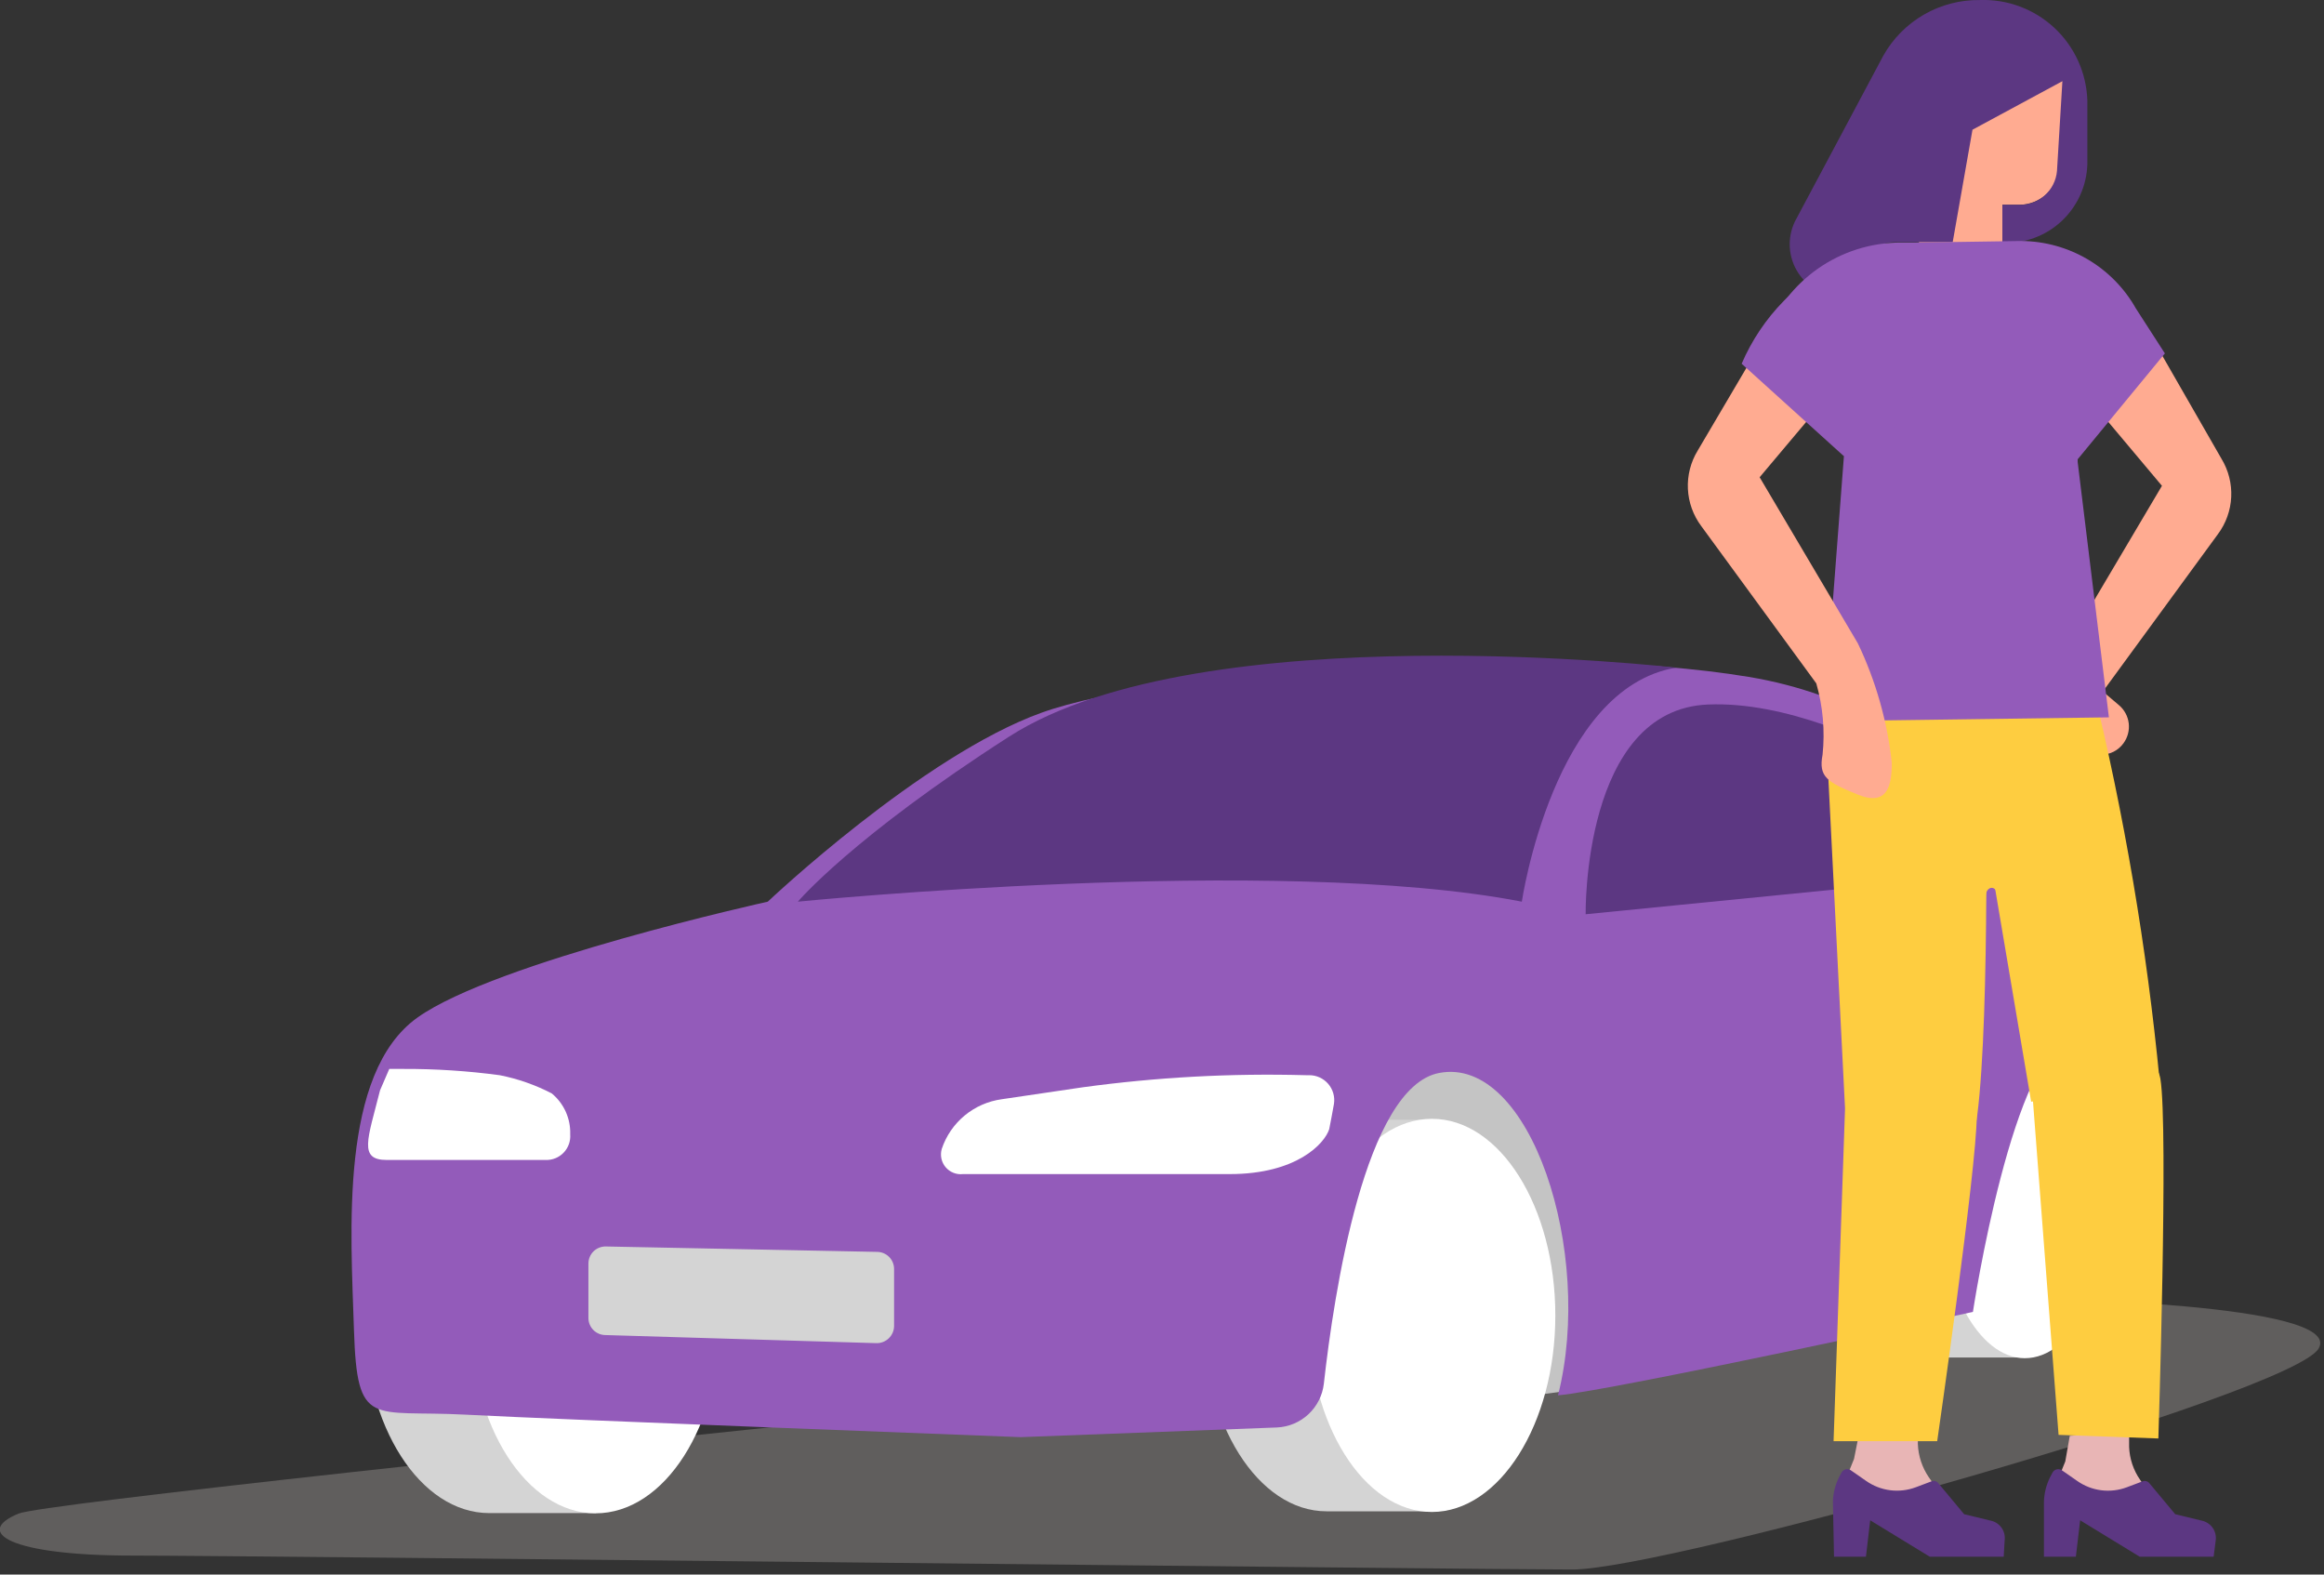 <svg width="155" height="105" viewBox="0 0 155 105" fill="none" xmlns="http://www.w3.org/2000/svg">
<rect x="0" y="0" width="155" height="105" fill="#333333" stroke="none"/>
<g clip-path="url(#clip0_4996_2622)">
<path d="M111.467 71.13H108.064V67.862C108.064 67.29 108.292 66.74 108.697 66.336C109.102 65.931 109.651 65.703 110.223 65.703H111.527L111.467 71.13Z" fill="white"/>
<path d="M115.65 71.13H112.188V65.703H113.492C114.063 65.707 114.61 65.936 115.014 66.34C115.418 66.744 115.646 67.291 115.65 67.862V71.13Z" fill="white"/>
<path d="M111.467 71.878H108.064V77.305H111.527L111.467 71.878Z" fill="white"/>
<path d="M115.65 71.878H112.188V77.305H115.65V71.878Z" fill="white"/>
<path opacity="0.3" d="M135.483 86.584C135.483 86.584 4.288 99.686 1.245 100.93C-1.798 102.174 0.645 103.733 8.83 103.733C17.015 103.733 98.517 104.663 104.873 104.663C111.229 104.663 152.842 92.97 154.641 89.927C156.44 86.884 135.483 86.584 135.483 86.584Z" fill="#CAC3BF"/>
<path d="M86.898 72.121L104.557 68.898L105.621 92.612L98.351 93.557L86.898 72.121Z" fill="#C4C4C4"/>
<path d="M139.545 65.012L141.449 74.246L140.819 77.739L123.955 78.698L139.545 65.012Z" fill="#C4C4C4"/>
<path d="M88.473 74.668C83.976 74.668 80.228 80.514 80.228 87.725C80.228 94.935 83.916 100.781 88.473 100.781H95.489V74.668H88.473Z" fill="#D4D4D4"/>
<path d="M95.503 100.825C100 100.825 103.733 94.964 103.733 87.723C103.733 80.483 100.045 74.607 95.503 74.607C90.961 74.607 87.273 80.483 87.273 87.723C87.273 94.964 90.961 100.825 95.503 100.825Z" fill="white"/>
<path d="M129.052 69.12C125.904 69.12 123.355 73.917 123.355 79.823C123.355 85.729 125.904 90.526 129.052 90.526H135.048V69.12H129.052Z" fill="#D4D4D4"/>
<path d="M135.047 90.571C138.195 90.571 140.744 85.789 140.744 79.883C140.744 73.977 138.24 69.12 135.047 69.12C131.854 69.12 129.336 73.902 129.336 79.823C129.336 85.744 131.929 90.571 135.047 90.571Z" fill="white"/>
<path d="M135.347 87.738C137.52 87.738 139.289 84.215 139.289 79.883C139.289 75.55 137.52 72.013 135.347 72.013C133.173 72.013 131.404 75.535 131.404 79.883C131.404 84.23 133.173 87.738 135.347 87.738Z" fill="white"/>
<path d="M32.633 74.847C28.016 74.847 24.299 80.693 24.299 87.888C24.299 95.084 28.016 100.9 32.633 100.9H39.724V74.847H32.633Z" fill="#D4D4D4"/>
<path d="M39.723 100.915C44.325 100.915 48.058 95.084 48.058 87.888C48.058 80.693 44.325 74.847 39.723 74.847C35.121 74.847 31.389 80.693 31.389 87.888C31.389 95.084 35.121 100.915 39.723 100.915Z" fill="white"/>
<path d="M95.983 71.55C91.036 72.495 88.967 86.256 88.293 92.282C88.201 93.057 87.838 93.775 87.267 94.308C86.696 94.84 85.954 95.153 85.174 95.19L68.07 95.835C68.07 95.835 37.28 94.665 31.029 94.335C24.779 94.006 23.819 95.295 23.609 88.714C23.399 82.133 22.62 71.565 27.852 67.848C33.083 64.13 51.206 60.128 51.206 60.128C51.206 60.128 61.505 50.384 69.48 47.521C77.454 44.658 102.698 42.829 116.624 45.137C130.55 47.446 135.842 58.629 137.461 60.128C139.08 61.627 141.793 62.466 141.793 64.475V72.959C141.919 74.698 141.605 76.441 140.878 78.026C140.878 78.026 142.378 68.597 138.33 69.137C134.283 69.677 131.584 87.485 131.584 87.485C131.584 87.485 107.405 92.761 103.912 93.046C106.326 83.513 102.069 70.381 95.983 71.55Z" fill="#935BBA"/>
<path d="M53.215 60.127C53.215 60.127 85.144 56.949 101.499 60.127C101.499 60.127 103.597 45.856 111.797 44.522C111.797 44.522 80.152 40.895 67.321 49.109C56.828 55.84 53.215 60.127 53.215 60.127Z" fill="#5C3782"/>
<path d="M105.756 60.966C105.756 60.966 105.532 47.31 113.926 46.98C119.008 46.77 124.779 49.379 128.557 51.477C129.821 52.178 130.921 53.141 131.782 54.302C132.643 55.463 133.245 56.795 133.548 58.208L105.756 60.966Z" fill="#5C3782"/>
<path d="M88.968 73.617C89.005 73.379 88.99 73.134 88.923 72.902C88.856 72.67 88.739 72.455 88.581 72.272C88.423 72.09 88.226 71.944 88.006 71.845C87.785 71.746 87.546 71.696 87.304 71.699H87.079C82.104 71.562 77.125 71.833 72.194 72.508L66.812 73.302C65.903 73.426 65.045 73.802 64.338 74.387C63.63 74.973 63.101 75.745 62.81 76.615C62.75 76.823 62.742 77.043 62.786 77.255C62.831 77.467 62.927 77.665 63.066 77.831C63.206 77.997 63.384 78.126 63.585 78.207C63.786 78.288 64.004 78.318 64.219 78.294H82.013C86.51 78.294 88.353 76.241 88.653 75.296C88.758 74.772 88.863 74.202 88.968 73.617Z" fill="white"/>
<path d="M25.963 71.281H26.907C29.058 71.274 31.206 71.414 33.338 71.701C34.544 71.94 35.71 72.349 36.801 72.915C37.201 73.245 37.52 73.663 37.733 74.136C37.946 74.609 38.048 75.125 38.03 75.643C38.047 75.866 38.017 76.089 37.942 76.299C37.867 76.509 37.748 76.701 37.594 76.862C37.44 77.023 37.254 77.15 37.047 77.235C36.841 77.319 36.619 77.359 36.396 77.352H25.798C23.894 77.352 24.524 75.973 25.348 72.705L25.963 71.281Z" fill="white"/>
<path d="M58.507 83.481L40.413 83.121C40.261 83.117 40.11 83.144 39.968 83.199C39.827 83.255 39.697 83.338 39.588 83.444C39.479 83.55 39.393 83.677 39.334 83.817C39.275 83.958 39.244 84.108 39.244 84.26V87.888C39.244 88.185 39.36 88.471 39.567 88.683C39.774 88.896 40.056 89.02 40.353 89.027L58.447 89.567C58.6 89.571 58.752 89.545 58.894 89.489C59.037 89.434 59.167 89.351 59.277 89.245C59.387 89.139 59.475 89.012 59.536 88.872C59.597 88.732 59.629 88.581 59.631 88.428V84.62C59.631 84.321 59.513 84.033 59.303 83.82C59.092 83.607 58.806 83.485 58.507 83.481Z" fill="#D4D4D4"/>
<path d="M137.582 24.526L144.192 32.396L137.642 43.459C137.14 44.311 136.833 45.265 136.745 46.25C136.657 47.235 136.789 48.227 137.132 49.155V49.26C137.246 49.568 137.45 49.833 137.718 50.023C137.985 50.213 138.303 50.318 138.631 50.325H140.13C140.423 50.327 140.712 50.258 140.973 50.125C141.233 49.992 141.459 49.798 141.629 49.56C141.908 49.178 142.032 48.704 141.977 48.234C141.921 47.765 141.69 47.333 141.329 47.027L140.25 46.112L147.925 35.619C148.46 34.901 148.769 34.04 148.812 33.145C148.855 32.25 148.629 31.363 148.165 30.597L142.828 21.303L137.582 24.526Z" fill="#FFAB91"/>
<path d="M122.576 49.934H139.65V44.523H122.576V49.934Z" fill="#FECD40"/>
<path d="M124 95.563L123.655 97.287L122.891 99.176L130.716 101.515L128.647 98.516C128.198 97.861 127.943 97.092 127.912 96.298V95.338L124 95.563Z" fill="#E8B5B5"/>
<path d="M138.045 95.745L137.745 97.454L136.98 99.343L144.805 101.681L142.737 98.683C142.286 98.034 142.031 97.269 142.002 96.48V95.505L138.045 95.745Z" fill="#E8B5B5"/>
<path d="M147.64 103.808H142.708L138.736 101.38L138.451 103.808H136.322V100.135C136.338 99.584 136.471 99.042 136.712 98.546L136.892 98.202C136.92 98.149 136.958 98.103 137.005 98.065C137.052 98.028 137.106 98.001 137.163 97.985C137.221 97.97 137.281 97.966 137.34 97.975C137.399 97.984 137.456 98.005 137.507 98.037L138.541 98.756C139.017 99.091 139.568 99.305 140.145 99.378C140.723 99.451 141.309 99.382 141.854 99.176L142.888 98.786C142.968 98.754 143.056 98.748 143.14 98.77C143.224 98.791 143.298 98.839 143.353 98.906L145.077 100.975L146.875 101.41C147.166 101.478 147.42 101.653 147.587 101.9C147.753 102.148 147.821 102.449 147.775 102.744L147.64 103.808Z" fill="#5C3782"/>
<path d="M133.639 103.808H128.707L124.734 101.38L124.45 103.808H122.321L122.246 100.135C122.262 99.584 122.395 99.042 122.636 98.546L122.816 98.202C122.844 98.149 122.882 98.103 122.929 98.065C122.976 98.028 123.029 98.001 123.087 97.985C123.145 97.97 123.205 97.966 123.264 97.975C123.323 97.984 123.38 98.005 123.43 98.037L124.465 98.756C124.941 99.09 125.492 99.303 126.069 99.376C126.646 99.449 127.233 99.38 127.778 99.176L128.812 98.786C128.892 98.751 128.981 98.745 129.065 98.766C129.149 98.788 129.224 98.837 129.277 98.906L131 100.975L132.799 101.41C133.09 101.478 133.344 101.653 133.51 101.9C133.677 102.148 133.744 102.449 133.699 102.744L133.639 103.808Z" fill="#5C3782"/>
<path d="M137.357 11.228L138.046 4.378L126.818 5.877L128.167 13.657H134.673C135.341 13.653 135.984 13.403 136.479 12.955C136.974 12.507 137.286 11.892 137.357 11.228Z" fill="#FFAB91"/>
<path d="M127.986 17.119V13.372L133.548 11.633V17.269L127.986 17.119Z" fill="#FFAB91"/>
<path d="M137.552 5.414L131.555 8.651L130.236 16.147H126.459C125.834 16.143 125.224 16.334 124.713 16.695C124.202 17.055 123.817 17.566 123.611 18.155L123.056 19.774C122.449 19.809 121.843 19.684 121.299 19.413C120.755 19.141 120.291 18.732 119.953 18.227C119.615 17.721 119.416 17.136 119.374 16.529C119.332 15.922 119.449 15.315 119.713 14.768L125.604 3.72C126.244 2.577 127.181 1.628 128.316 0.974C129.45 0.319 130.741 -0.016 132.05 0.002C133.885 -0.063 135.67 0.604 137.014 1.854C138.357 3.105 139.149 4.838 139.216 6.673V10.975C139.191 11.691 139.024 12.395 138.724 13.046C138.425 13.697 138 14.282 137.473 14.768C136.945 15.253 136.327 15.629 135.654 15.873C134.98 16.117 134.265 16.226 133.549 16.192V13.658H134.644C135.278 13.68 135.896 13.457 136.37 13.036C136.844 12.614 137.138 12.027 137.192 11.395L137.552 5.414Z" fill="#5C3782"/>
<path d="M133.549 16.174V17.673C133.558 18.053 133.434 18.423 133.198 18.722C132.963 19.02 132.631 19.227 132.26 19.307C132.04 19.326 131.818 19.298 131.609 19.226C131.4 19.153 131.209 19.038 131.048 18.886C130.886 18.735 130.759 18.551 130.673 18.348C130.588 18.143 130.546 17.924 130.551 17.703V16.204L133.549 16.174Z" fill="#FFAB91"/>
<path d="M144.043 72.118C143.184 63.192 141.681 54.34 139.545 45.63L131.301 48.838L135.468 73.467L144.043 72.118Z" fill="#FECD40"/>
<path d="M137.297 95.684L143.953 95.924C143.953 95.924 144.627 75.178 144.088 71.94C143.548 68.702 135.453 71.655 135.453 71.655L137.297 95.684Z" fill="#FECD40"/>
<path d="M123.055 73.903C123.055 73.903 130.985 81.249 131.87 74.398C132.754 67.547 132.424 49.769 132.424 49.769L121.781 48.705L123.055 73.903Z" fill="#FECD40"/>
<path d="M122.291 96.104H129.202C129.202 96.104 131.84 77.876 131.84 74.398C131.84 70.92 123.056 73.903 123.056 73.903L122.291 96.104Z" fill="#FECD40"/>
<path d="M127.823 16.176H126.729C124.764 16.183 122.849 16.791 121.24 17.919C119.632 19.048 118.409 20.642 117.734 22.487L123.056 25.77V42.934H138.571V30.627L144.387 23.567L142.453 20.568C141.689 19.214 140.581 18.085 139.242 17.296C137.902 16.506 136.378 16.084 134.823 16.071L127.823 16.176Z" fill="#935BBA"/>
<path d="M138.525 30.432H122.98L121.631 48.091L140.654 47.836L138.525 30.432Z" fill="#935BBA"/>
<path d="M118.709 20.747L113.223 30.056C112.758 30.822 112.533 31.709 112.575 32.604C112.618 33.498 112.927 34.36 113.463 35.078L121.138 45.571C121.581 47.114 121.723 48.727 121.557 50.323C121.273 51.822 121.872 52.152 123.881 52.976C125.89 53.801 126.174 52.392 126.174 50.863C125.874 48.101 125.109 45.41 123.911 42.903L117.36 31.825L123.971 23.97L118.709 20.747Z" fill="#FFAB91"/>
<path d="M116.16 24.255C116.831 22.694 117.787 21.27 118.978 20.058C120.972 18.019 121.557 17.854 121.557 17.854L129.786 22.651L124.45 31.75L116.16 24.255Z" fill="#935BBA"/>
<path d="M132.44 59.768C132.44 59.093 133.189 58.913 133.264 59.858C133.369 59.047 133.429 58.231 133.444 57.414L132.53 54.686L131.436 57.999L132.425 60.997" fill="#FECD40"/>
</g>
<defs>
<clipPath id="clip0_4996_2622">
<rect width="154.76" height="104.662" fill="white"/>
</clipPath>
</defs>
</svg>
